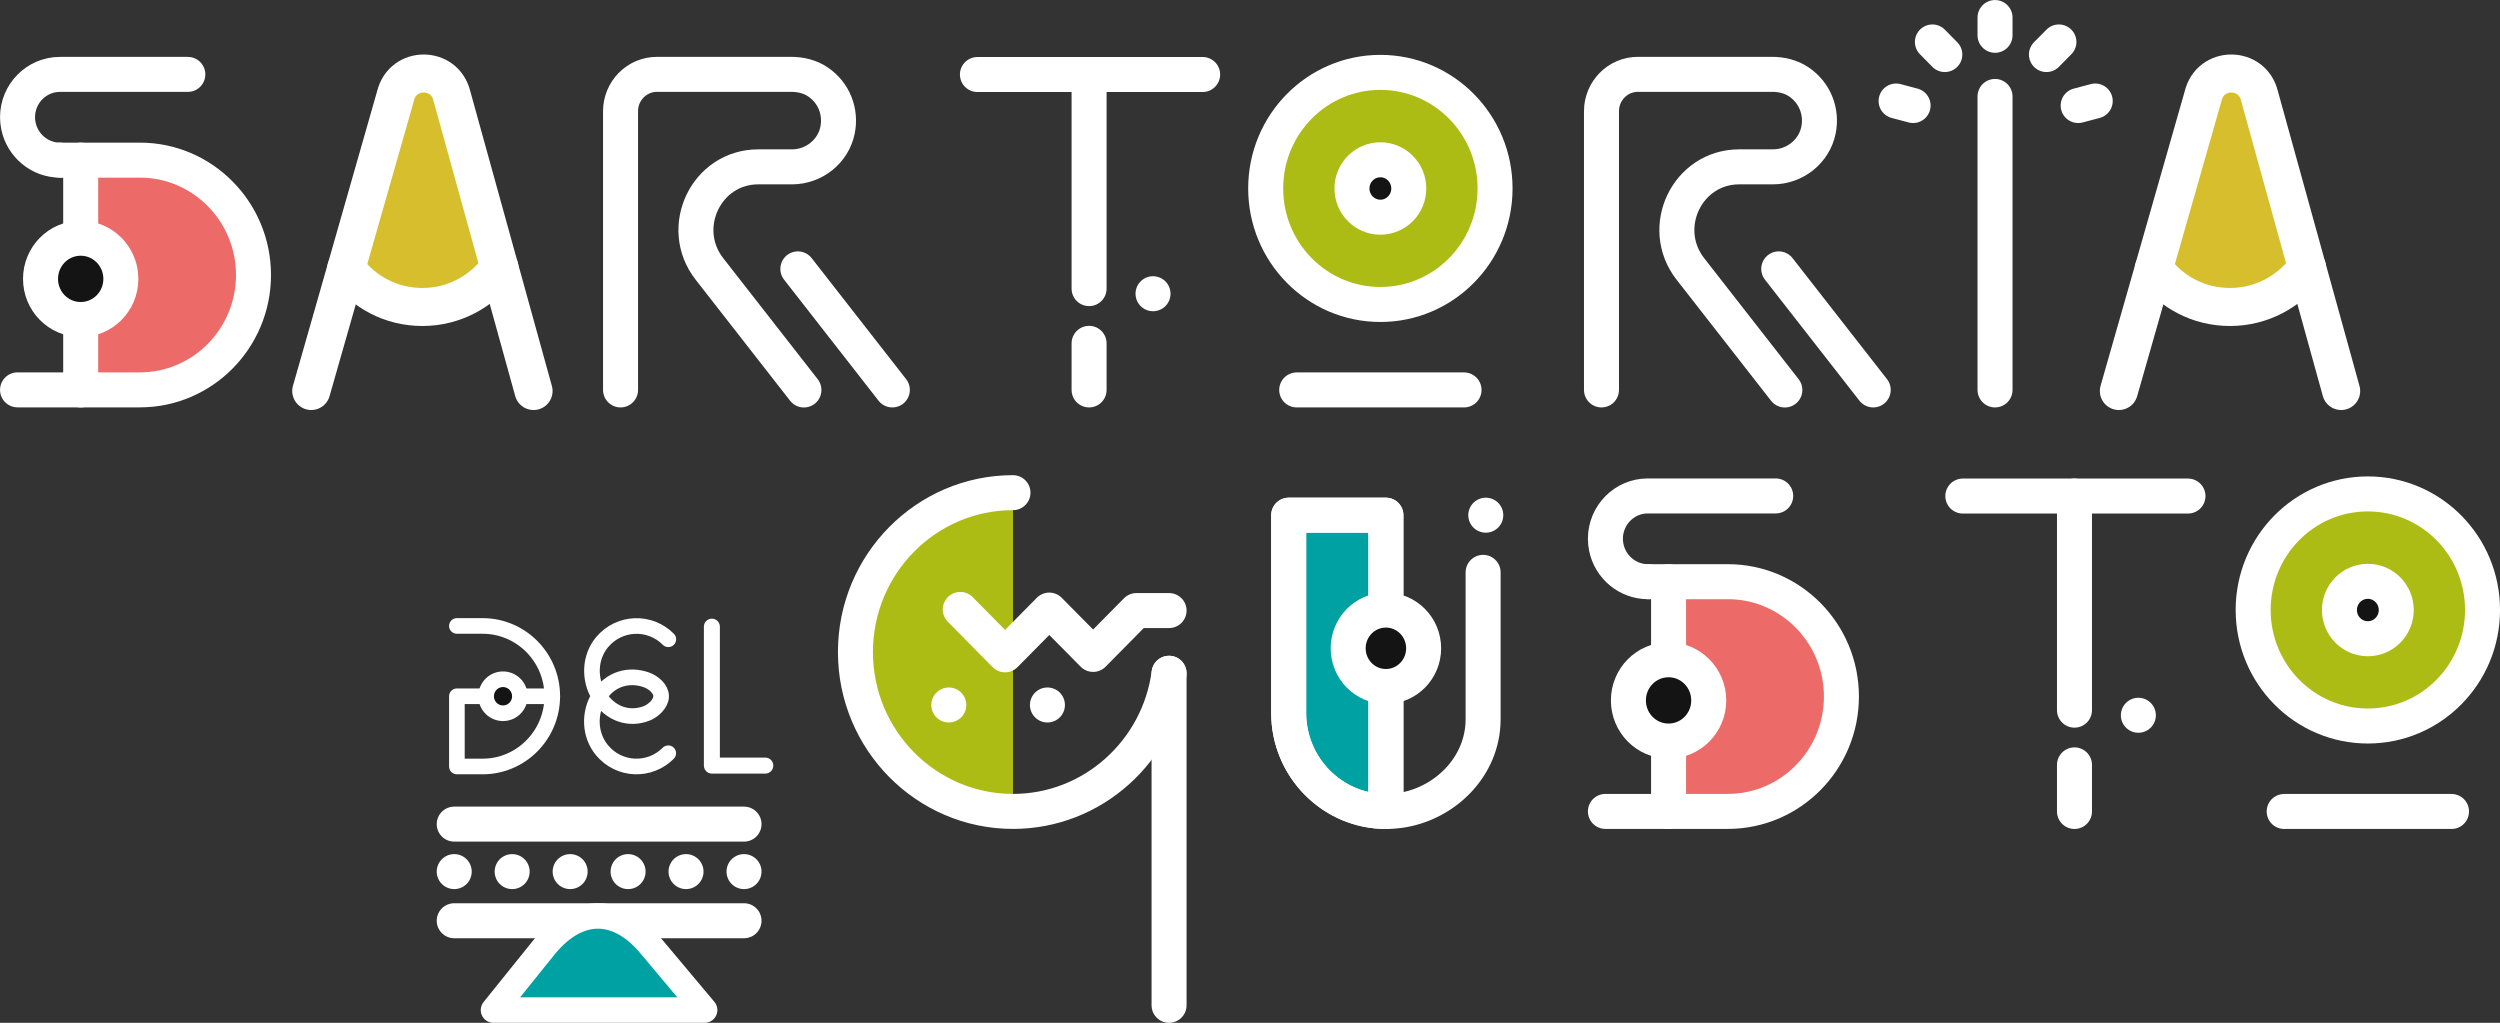 <?xml version="1.0" encoding="UTF-8"?>
<svg xmlns="http://www.w3.org/2000/svg" id="Layer_2" viewBox="0 0 420.72 172.13">
  <rect x="0" y="0" width="420.72" height="172.13" fill="#333333" stroke="none"/>
  <defs>
    <style>.cls-1,.cls-2,.cls-3,.cls-4,.cls-5,.cls-6{fill:none;}.cls-7{fill:#ec6b69;}.cls-8,.cls-9{fill:#adbc14;}.cls-10{fill:#d7be2c;}.cls-11,.cls-2,.cls-3,.cls-4,.cls-12,.cls-13,.cls-9,.cls-14,.cls-5,.cls-6{stroke:#fff;stroke-linecap:round;stroke-linejoin:round;}.cls-11,.cls-3{stroke-width:2.63px;}.cls-11,.cls-13{fill:#141414;}.cls-2{stroke-width:6.4px;}.cls-4{stroke-width:2.69px;}.cls-12{stroke-width:4.29px;}.cls-12,.cls-14{fill:#00a1a2;}.cls-13,.cls-9,.cls-14,.cls-6{stroke-width:5.89px;}.cls-5{stroke-width:5.89px;}</style>
  </defs>
  <g id="Layer_1-2">
    <g>
      <g>
        <path class="cls-9" d="M232.3,51.24c10.66,0,19.3-8.74,19.3-19.53s-8.64-19.53-19.3-19.53-19.3,8.74-19.3,19.53,8.64,19.53,19.3,19.53Z"></path>
        <path class="cls-13" d="M232.3,36.55c2.64,0,4.78-2.16,4.78-4.83s-2.14-4.83-4.78-4.83-4.78,2.16-4.78,4.83,2.14,4.83,4.78,4.83Z"></path>
        <line class="cls-6" x1="246.38" y1="65.62" x2="218.22" y2="65.62"></line>
      </g>
      <path class="cls-9" d="M398.48,122.18c10.66,0,19.3-8.74,19.3-19.53s-8.64-19.53-19.3-19.53-19.3,8.74-19.3,19.53,8.64,19.53,19.3,19.53Z"></path>
      <path class="cls-13" d="M398.48,107.49c2.64,0,4.78-2.16,4.78-4.83s-2.14-4.83-4.78-4.83-4.78,2.16-4.78,4.83,2.14,4.83,4.78,4.83Z"></path>
      <line class="cls-6" x1="412.56" y1="136.56" x2="384.4" y2="136.56"></line>
      <g>
        <path class="cls-10" d="M76.05,16.14c-1.21-5.01-8.26-5.01-9.47,0l-8.31,29.08c2.94,3.92,7.59,6.45,12.82,6.45s10.03-2.61,12.96-6.63l-8-28.9Z"></path>
        <path class="cls-2" d="M89.79,65.8l-13.75-49.67c-1.21-5.01-8.26-5.01-9.47,0l-14.19,49.67"></path>
        <path class="cls-2" d="M84.05,45.02c-2.93,4.03-7.65,6.64-12.96,6.64s-9.89-2.53-12.83-6.46"></path>
      </g>
      <g>
        <path class="cls-10" d="M380.25,16.14c-1.21-5.01-8.26-5.01-9.47,0l-8.31,29.08c2.94,3.92,7.59,6.45,12.82,6.45s10.03-2.61,12.96-6.63l-8-28.9Z"></path>
        <path class="cls-2" d="M393.99,65.8l-13.75-49.67c-1.21-5.01-8.26-5.01-9.47,0l-14.19,49.67"></path>
        <path class="cls-2" d="M388.25,45.02c-2.93,4.03-7.65,6.64-12.96,6.64s-9.89-2.53-12.83-6.46"></path>
      </g>
      <g>
        <g>
          <g>
            <line class="cls-6" x1="183.28" y1="12.54" x2="183.28" y2="48.57"></line>
            <line class="cls-6" x1="164.49" y1="12.54" x2="202.39" y2="12.54"></line>
          </g>
          <line class="cls-6" x1="183.28" y1="65.62" x2="183.28" y2="57.78"></line>
        </g>
        <line class="cls-6" x1="194.04" y1="49.43" x2="194.04" y2="49.43"></line>
      </g>
      <g>
        <g>
          <g>
            <line class="cls-6" x1="349.11" y1="83.48" x2="349.11" y2="119.51"></line>
            <line class="cls-6" x1="330.32" y1="83.48" x2="368.21" y2="83.48"></line>
          </g>
          <line class="cls-6" x1="349.11" y1="136.56" x2="349.11" y2="128.72"></line>
        </g>
        <line class="cls-6" x1="359.86" y1="120.37" x2="359.86" y2="120.37"></line>
      </g>
      <g>
        <line class="cls-6" x1="335.74" y1="16.23" x2="335.74" y2="65.62"></line>
        <g>
          <line class="cls-6" x1="335.74" y1="5.94" x2="335.74" y2="2.95"></line>
          <line class="cls-6" x1="344.39" y1="9.18" x2="346.49" y2="7.06"></line>
          <line class="cls-6" x1="349.73" y1="17.76" x2="352.6" y2="17"></line>
          <line class="cls-6" x1="327.29" y1="9.18" x2="325.2" y2="7.06"></line>
          <line class="cls-6" x1="321.95" y1="17.76" x2="319.09" y2="17"></line>
        </g>
      </g>
      <g>
        <line class="cls-6" x1="250.04" y1="86.7" x2="250.04" y2="86.7"></line>
        <path class="cls-14" d="M233.26,136.56c-9.03,0-16.39-7.44-16.39-16.58v-33.28h16.36v49.86"></path>
        <path class="cls-6" d="M233.23,136.56v-49.86h-16.36v33.28c0,9.14,7.36,16.58,16.39,16.58,.71,0,1.43-.04,2.15-.14,7.63-1,14.18-7.35,14.18-15.38v-24.72"></path>
        <path class="cls-13" d="M226.88,109.1c0,3.55,2.84,6.43,6.35,6.43s6.35-2.88,6.35-6.43-2.84-6.43-6.35-6.43-6.35,2.88-6.35,6.43Z"></path>
      </g>
      <g>
        <path class="cls-6" d="M269.51,65.62V18.72c0-3.43,2.75-6.21,6.14-6.21h22.56c1.6,0,3.21,.38,4.54,1.29,2.7,1.84,3.91,5.02,3.28,8.11-.73,3.57-3.96,6.17-7.68,6.17h-5.67c-8.75,0-13.63,10.23-8.21,17.18l15.9,20.37"></path>
        <line class="cls-6" x1="299.34" y1="45.25" x2="315.24" y2="65.62"></line>
      </g>
      <path class="cls-6" d="M104.43,65.62V18.72c0-3.43,2.75-6.21,6.14-6.21h22.56c1.6,0,3.21,.38,4.54,1.29,2.7,1.84,3.91,5.02,3.28,8.11-.73,3.57-3.96,6.17-7.68,6.17h-5.67c-8.75,0-13.63,10.23-8.21,17.18l15.9,20.37"></path>
      <line class="cls-6" x1="134.27" y1="45.25" x2="150.17" y2="65.62"></line>
      <g>
        <path class="cls-8" d="M170.47,82.91c-14.62,0-26.51,12.03-26.51,26.82s11.89,26.82,26.51,26.82v-53.64Z"></path>
        <g>
          <line class="cls-6" x1="196.74" y1="113.31" x2="196.74" y2="169.18"></line>
          <line class="cls-6" x1="176.27" y1="118.64" x2="176.27" y2="118.64"></line>
          <line class="cls-6" x1="159.67" y1="118.64" x2="159.67" y2="118.64"></line>
        </g>
        <path class="cls-6" d="M170.47,82.91c-14.62,0-26.51,12.03-26.51,26.82s11.89,26.82,26.51,26.82c13.42,0,24.54-10.15,26.27-23.25"></path>
        <polyline class="cls-6" points="161.6 102.56 169.14 110.2 176.58 102.67 183.96 110.13 191.25 102.75 196.74 102.75"></polyline>
      </g>
      <g>
        <path class="cls-7" d="M280.8,97.89h9.99c10.53,0,19.1,8.67,19.1,19.33s-8.57,19.33-19.11,19.33h-9.98"></path>
        <path class="cls-6" d="M277.32,97.89h13.47c10.53,0,19.1,8.67,19.1,19.33s-8.57,19.33-19.11,19.33h-20.61"></path>
        <path class="cls-6" d="M298.83,83.46h-21.53c-3.94,0-7.13,3.24-7.13,7.21,0,.49,.05,.96,.15,1.45,.68,3.34,3.62,5.77,7,5.77"></path>
        <line class="cls-6" x1="280.8" y1="97.89" x2="280.8" y2="136.56"></line>
        <path class="cls-13" d="M280.8,111.03c3.73,0,6.76,3.06,6.76,6.84s-3.02,6.84-6.76,6.84-6.76-3.06-6.76-6.84,3.02-6.84,6.76-6.84Z"></path>
      </g>
      <g>
        <path class="cls-7" d="M13.58,26.95h9.99c10.53,0,19.1,8.67,19.1,19.33s-8.57,19.33-19.11,19.33H13.58"></path>
        <path class="cls-6" d="M10.09,26.95h13.47c10.53,0,19.1,8.67,19.1,19.33s-8.57,19.33-19.11,19.33H2.95"></path>
        <path class="cls-6" d="M31.61,12.52H10.08c-3.94,0-7.13,3.24-7.13,7.21,0,.49,.05,.96,.15,1.45,.68,3.34,3.62,5.77,7,5.77"></path>
        <line class="cls-6" x1="13.58" y1="26.95" x2="13.58" y2="65.62"></line>
        <path class="cls-13" d="M13.58,40.09c3.73,0,6.76,3.06,6.76,6.84s-3.02,6.84-6.76,6.84-6.76-3.06-6.76-6.84,3.02-6.84,6.76-6.84Z"></path>
      </g>
      <g>
        <path class="cls-1" d="M100.82,117.14c1.9,3.08,5.13,4.05,8.03,2.9,1.07-.42,2.41-1.61,2.41-2.87s-1.3-2.34-2.48-2.76c-2.88-1.02-6.07-.23-7.96,2.77"></path>
        <path class="cls-3" d="M112.47,107.58c-3.1-3.12-8.22-2.97-11.12,.46-2.14,2.53-2.27,6.27-.53,9.1,1.9,3.08,5.13,4.05,8.03,2.9,1.07-.42,2.41-1.61,2.41-2.87s-1.3-2.34-2.48-2.76c-2.88-1.02-6.07-.23-7.96,2.77-1.76,2.8-1.62,6.55,.5,9.08,2.89,3.47,8.03,3.63,11.14,.5"></path>
      </g>
      <g>
        <path class="cls-1" d="M92.95,117.17h-16.06v11.82h4.33c6.47,0,11.72-5.3,11.72-11.83"></path>
        <path class="cls-3" d="M92.95,117.17h-16.06v11.82h4.33c6.47,0,11.72-5.3,11.72-11.83s-5.26-11.82-11.72-11.82h-4.33"></path>
        <path class="cls-11" d="M87.49,117.17c0,1.58-1.27,2.86-2.84,2.86s-2.84-1.28-2.84-2.86,1.27-2.86,2.84-2.86,2.84,1.28,2.84,2.86Z"></path>
      </g>
      <polyline class="cls-4" points="119.8 105.46 119.8 128.84 128.79 128.84"></polyline>
      <g>
        <g>
          <line class="cls-5" x1="125.21" y1="154.95" x2="76.44" y2="154.95"></line>
          <line class="cls-5" x1="125.21" y1="138.69" x2="76.44" y2="138.69"></line>
          <path class="cls-12" d="M83.05,169.98l8.79-10.92,.09-.11c5.48-6.45,12.03-6.4,17.49,.11h0l9.16,10.92h-35.53Z"></path>
        </g>
        <g>
          <line class="cls-5" x1="125.21" y1="146.68" x2="125.21" y2="146.68"></line>
          <line class="cls-5" x1="115.45" y1="146.68" x2="115.45" y2="146.68"></line>
          <line class="cls-5" x1="105.7" y1="146.68" x2="105.7" y2="146.68"></line>
          <line class="cls-5" x1="95.95" y1="146.68" x2="95.95" y2="146.68"></line>
          <line class="cls-5" x1="86.19" y1="146.68" x2="86.19" y2="146.68"></line>
          <line class="cls-5" x1="76.44" y1="146.68" x2="76.44" y2="146.68"></line>
        </g>
      </g>
    </g>
  </g>
</svg>
